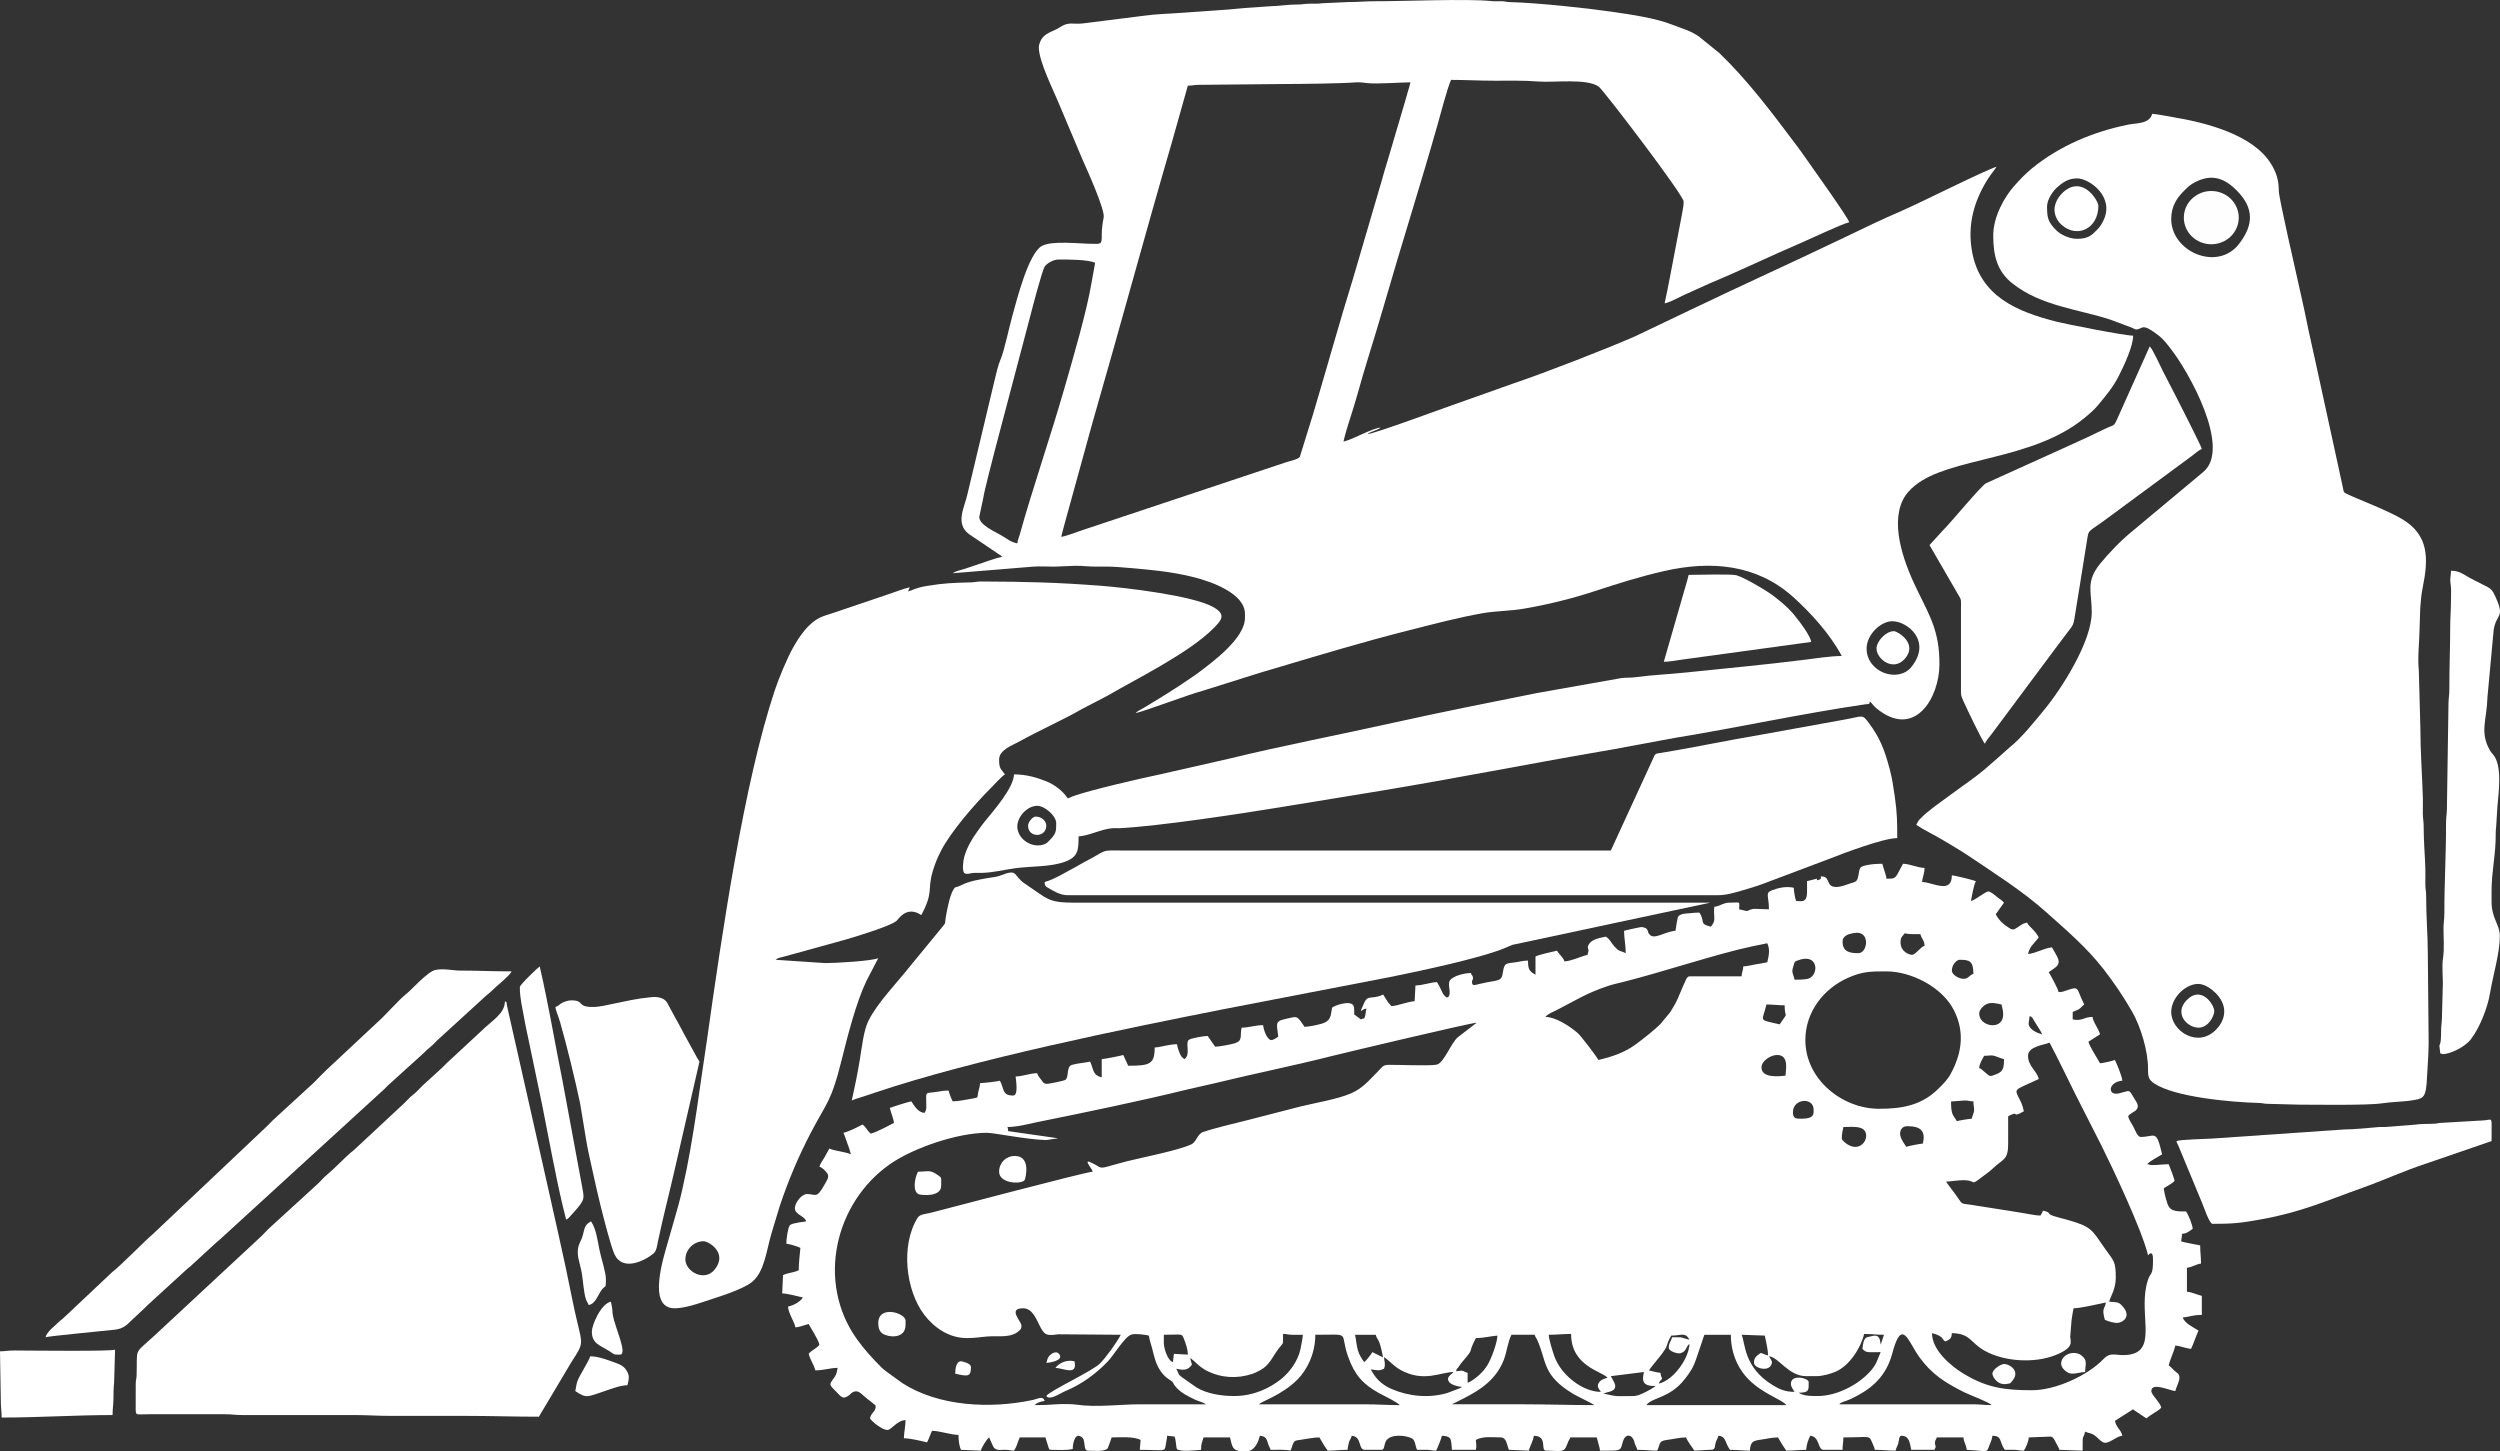 <?xml version="1.0" encoding="UTF-8"?>
<!DOCTYPE svg PUBLIC "-//W3C//DTD SVG 1.1//EN" "http://www.w3.org/Graphics/SVG/1.1/DTD/svg11.dtd">
<!-- Creator: CorelDRAW 2021 (64-Bit) -->
<svg xmlns="http://www.w3.org/2000/svg" xml:space="preserve" width="255.709mm" height="148.463mm" version="1.1" style="shape-rendering:geometricPrecision; text-rendering:geometricPrecision; image-rendering:optimizeQuality; fill-rule:evenodd; clip-rule:evenodd"
viewBox="0 0 25645.26 14889.41"
 xmlns:xlink="http://www.w3.org/1999/xlink"
 xmlns:xodm="http://www.corel.com/coreldraw/odm/2003">
 <rect x="0" y="0" width="25645.26" height="14889.41" fill="#333333" stroke="none"/>
 <defs>
  <style type="text/css">
   <![CDATA[
    .fil1 {fill:#FEFEFE}
    .fil0 {fill:white}
   ]]>
  </style>
 </defs>
 <g id="Слой_x0020_1">
  <path class="fil0" d="M16889.13 14413.89c54.06,-80.73 237.66,-66.84 394.3,-268.01 55.79,-71.64 86.5,-116.33 118.41,-212.75l81.67 -241 271.73 0c0,178.91 66.95,342.95 184.67,460.66 150.62,150.61 346.97,205.43 384.24,261.09l-1435.02 0zm1978.46 -8.48c18.37,-25.07 60.58,-27.86 116.1,-53.74 196.49,-91.59 343.89,-210.68 414.92,-425.71 15.39,-46.6 23.53,-86.91 39.02,-130.8 85.5,-242.12 148.61,-16.1 248.68,122.68 131.82,182.8 268.81,266.34 466.27,365.88 38.65,19.49 256.44,101.58 277.39,130.18 -75.89,0 -118.04,-8.68 -195.29,-8.49l-1367.1 0.01zm-3917.31 -28.31c21.59,-9.83 35.23,-17.6 56.61,-28.3 183.98,-92.03 344.61,-202.08 420.65,-403 31.14,-82.3 39.04,-180.96 77.5,-253.66l237.76 0c6.75,25.3 16.96,32.04 28.03,56.87 97.07,217.48 47.69,356.87 367.33,549.72 46.42,28 192.75,94.95 216.01,115.15 -251.8,0 -476.76,-8.48 -730.26,-8.48 -243.42,0 -486.83,0 -730.25,0l56.6 -28.31zm-2035.07 28.31c21.87,-29.87 228.87,-89.64 392.77,-252.57 98.97,-98.39 184.64,-265.96 184.64,-460.7 382.9,0 242.33,-36.66 338.56,230.35 65.93,182.93 151.24,277.1 312.55,366.76 46.53,25.87 193.03,94.65 215,124.64 -129.71,0 -233.34,-8.49 -356.63,-8.48l-1086.88 0zm3948.44 -331.16c-22.99,98.65 -9.33,144.35 118.87,144.35 -9.73,8.45 2.13,-0.71 -14.66,10.81l-10.28 6.7c-9.87,6.38 -16.08,10.27 -26.34,16.13 -40.87,23.35 -123.94,68.26 -169.49,68.26 -182.57,0 -153.32,12 -314.18,-25.47l38.82 -12.13c133.49,-27.64 75.02,-95.47 37.6,-166.19l339.65 -42.45zm-2666.27 -33.97c4.44,-19.05 8.49,-19.53 8.49,-42.45 0,-42.68 -7.63,-38.02 -8.49,-76.42 61.14,40.94 97.84,91.86 167.02,130.18 241.11,133.56 413.73,22.67 546.24,22.67 -18.78,25.64 -83.76,50.76 -44.49,103.12 20.78,27.71 85.5,46.06 129.4,49.72 -11.77,10.23 -0.47,3.1 -20.6,13.36l-129.09 49.23c-190.33,55.99 -400.01,33.59 -574.68,-42.99 -98.11,-43.01 -163.25,-109.12 -209.46,-199.48 71.76,8.51 82.11,18.76 135.64,-6.93zm-2258.68 -348.14c190.28,0 183.2,-16.79 205.58,40.67 18.66,47.94 40.68,107.32 40.68,163.12l-142.79 -8.27 -10.05 84.7c-55.57,-14.84 -93.41,-143.78 -93.41,-195.31l0 -84.91zm3201.21 33.96c76.9,0 150.25,-19.6 220.78,-25.47 -1.72,77.25 -67.2,246.36 -100.13,298.97 -28.96,46.28 -49.6,70.26 -88.69,106.61 -23.96,22.27 -85.53,70.06 -116.87,78.43l0 -101.9c-27.04,-6.3 -34.4,-17.45 -54.17,-21.36 -21.62,-4.26 -29.64,4.38 -64.72,4.38 7.46,-27.95 9.39,-20.38 25.22,-42.71 9.52,-13.43 16.77,-26.42 28.14,-39.78 153.44,-180.29 53.97,-74.87 150.43,-257.17zm976.5 -42.45c0,335.85 325.38,384.2 373.61,450.03 -39.61,9.24 -71.02,21.42 -91.01,54.27 -21.99,36.12 5.85,64.34 23.09,90.09 -186.81,0 -407.25,-171.07 -476.7,-363.93 -15,-41.67 -57.14,-172.03 -58.25,-221.96 85.13,0 140.69,-8.49 229.26,-8.49zm1027.45 16.98c105.06,0 143.52,-39.35 186.8,42.46 -106.15,-24.73 -37.11,-25.47 -178.32,-25.47 -9.95,42.7 -33.96,55.79 -33.96,110.38 0,30.23 87.26,62.91 120.29,53.19 65.32,-19.22 52.17,-66.47 91.99,-95.65 -3.21,144.31 -161.14,371.93 -314.17,407.58 8.56,-32.08 16.39,-24.69 33.96,-50.95 -8.94,-18.61 -14.81,-33.41 -16.98,-59.44 -38.71,-3.22 -83.43,-17.21 -118.87,-25.47 22.96,-34.28 41.26,-53.74 66.82,-86.01 33.67,-42.5 103.05,-120.58 118.22,-170.48 17.95,-59.07 20.09,-54.55 44.22,-100.14zm-3982.41 -16.98c42.49,0 52.44,8.72 101.6,8.79 34.02,0.04 68.14,-0.29 102.19,-0.29 -3.26,39.16 -16.78,107.4 -24.47,145.35 -23.58,116.3 -106.62,234.62 -194.96,306.03 -114.59,92.63 -281.23,176.97 -485.34,176.97 -134.43,0 -279.95,-23.35 -387.25,-88.26l-149.66 -105.07c-38.95,-27.92 -28.99,-33.06 -57.48,-86.88 72.35,16.86 120.42,18.65 161.34,-42.45 -6.4,-27.47 -14.43,-37.26 -16.98,-67.94 33.31,22.31 90.77,91.78 166.79,130.4 149.63,76.02 312.12,85.36 471.27,32.16 26.62,-8.91 52.65,-23.16 75.45,-34.94 74.43,-38.43 110.84,-98.91 150.93,-163.24 15.26,-24.48 28.41,-42.94 45.27,-65.12 11.78,-15.49 41.31,-44.45 41.31,-60.59l0 -84.92zm832.14 288.71c-25.44,-38.01 -49.56,-69.8 -64.64,-122.16 -15.66,-54.4 -16.51,-105.44 -28.76,-158.05l212.29 0c18.64,69.83 34.08,14.61 74.98,232.19l-108.95 -53.88c-18.04,26.95 -59.82,85.09 -84.92,101.9zm4636.23 144.35c67.57,0 144.26,-23.05 194.34,-43.42 148.29,-60.29 265.69,-250.31 298.15,-389.64 75.15,0 123.31,8.49 203.79,8.49l-33.97 101.9c-9.6,-115.38 -56.97,-96.23 -116.15,-82.19 -29.04,6.9 -60.5,2.52 -70.66,124.64 20.77,21.88 31.19,33.68 75.77,34.62 36.01,0.76 74.64,-0.65 111.04,-0.65 -31.25,65.14 -35.36,112.78 -95.78,184.42 -120.13,142.46 -347.34,265.61 -549.55,265.61 -62.6,0 -142.89,2.46 -195.31,-33.97 111.8,0 101.9,-31.24 101.9,-110.38 0,-39.41 -188.33,-86.08 -181.85,24.06 1.56,26.65 26.11,60.83 37.5,77.84 -100.43,0 -159.63,-30.19 -221.37,-67.35 -304.16,-183.02 -284.11,-439.44 -322.07,-518.55l237.76 8.48c10.76,46.19 33.97,154.26 33.97,203.79 -32.72,-7.62 -47.62,-18.75 -76.42,-25.47 -57.02,38.18 -67.94,57.51 -67.94,101.9 0,53.43 158.3,101.61 182.83,4.27 6.42,-25.49 -17.56,-48.71 -29.99,-72.2 101.75,8.46 198.32,203.79 382.11,203.79l101.9 0zm263.23 -2436.99c0,-43.79 8.68,-83.25 16.98,-118.88 94.66,0 197.45,-15.1 226.85,53.98 33.06,77.69 -58.01,208.47 -189.89,121.36 -14.62,-9.66 -53.94,-40.89 -53.94,-56.45zm662.32 84.91c-20.53,-30.65 -52.79,-73.3 -61.96,-116.72 -9.3,-44.03 12.29,-95.56 70.44,-95.56 146.98,0 189.98,55.39 161.34,178.32 -30.38,2.53 -149.82,24.37 -169.82,33.96zm-1163.3 -356.63c0,-139.01 212.28,-156.65 212.28,-25.47 0,40.88 12.43,93.41 -127.37,93.41 -54.33,0 -84.91,-0.52 -84.91,-67.94zm1851.09 -110.38c0,42.29 10.89,70.32 6.84,99.69 -2.81,20.33 -17.81,52.81 -23.83,78.63 -22.87,0.51 -139,18.83 -152.84,25.47 -34.61,-65.42 -59.43,-53.63 -59.28,-202.04l135.7 -10.25c34.93,-3.09 48.95,8.49 93.41,8.49zm-2173.77 -348.15c0,-65.56 92.63,-127.37 161.34,-127.37 128.55,0 84.92,168.62 84.92,212.29 -47.5,3.95 -246.25,33.24 -246.25,-84.92zm2284.15 -118.87c49.87,0 72.52,-9.77 108.42,1.28 30.09,9.27 58.38,24.06 95.37,32.68 0,118.35 -20.72,132.83 -101,163.05 -53.63,20.19 -45.53,10.22 -116.81,-47.14 -22.1,-17.79 -7.11,-14.55 -36.93,-22.52 0.99,-44.33 33.68,-94.72 50.95,-127.37zm577.41 1638.82c-42.93,0 -101.74,-13.28 -149.26,-20.57 -50.36,-7.73 -89.5,-15 -138.19,-23.14l-432.89 -68.1c-81.33,-11.09 -84,-5.5 -112.12,-49.2 -41.78,-64.92 -92.25,-122.5 -135.53,-187.14 25.64,-0.57 66.78,-6.32 100.45,-9.93 240.29,-25.75 128.02,68.55 253.77,-26.45 14.62,-11.05 24.14,-18.13 38.8,-29.13 30.94,-23.23 52.7,-37.59 80.36,-63.99 113.4,-108.16 164.24,-88.34 163.48,-261.08 -0.4,-93.38 -0.02,-186.84 -0.02,-280.23 111.63,-59.07 43.9,4.92 116.19,-27.44 14.51,-6.5 32.24,-16.69 45.14,-23.51 -9.92,-42.61 -16.42,-67.17 -33.75,-102.11 -71.46,-144.06 -76.55,-102.8 186.59,-229.05 -19.51,-83.74 -110.38,-131.68 -110.38,-237.76 0,-98.53 167.94,-110.51 220.77,-135.86 92,173.86 176.62,353.23 266.06,532.12l268.89 529.29c106.11,212.21 416.23,866.37 475.51,1120.85 0.12,-0.08 50.95,-67.84 50.95,42.45 0,174.34 -22.01,120.57 -52.16,211.06 -105.51,316.6 95.67,696.95 -165.23,760.32 -145.33,35.31 -204.78,-39.74 -290.05,49.59 -163.55,171.34 -493.8,320.64 -732.28,320.64 -286.27,0 -468.43,-25.54 -709.69,-173.4 -118.69,-72.73 -317.76,-233.63 -317.76,-412.5 28.4,6.62 55.17,16.39 79.63,30.77 40.21,23.64 20.73,30.37 56.23,54.15 18.65,-4.97 41.93,-17.98 53.12,-32.39 12.28,-15.82 11.5,-25.53 13.76,-43.84 0.09,-0.76 0.46,-2.44 0.52,-4.46 0.06,-1.92 -0.08,-2.94 0.52,-4.22 193.46,4.31 186.55,97.32 336.87,181.11 197.14,109.9 506.68,132.58 728.29,43.41 196.97,-79.27 149.1,-136.44 149.1,-190.55l13.26 -165.06c6.99,-43.35 11.91,-85.91 20.7,-123.65 48.75,0 122.08,-17.52 169.88,-25.41l161.28 -34.02c-3.43,41.23 -25.47,52.8 -25.47,93.4 0,23.69 9.53,69.38 16.99,84.92 27.04,12.97 102.68,38.23 139.29,29.52 80.9,-19.25 124.64,-94.6 20.64,-189.46 -25.63,-23.37 -50.34,-21.28 -117.48,-26.87 11.85,-50.87 67.93,-125.06 67.93,-246.24 0,-172.59 -20.36,-169.15 -110.33,-297.25 -136.16,-193.88 -131.62,-225.52 -390.62,-297.17 -43.19,-11.94 -87.89,-22.34 -133.07,-36.77 -87.19,-27.82 -12.8,-33.22 -113.21,-56.6 -5.88,21.99 -14.79,30.76 -25.47,50.95zm-2411.52 -1800.16c0,-294.68 193.69,-529.36 433.15,-636.75 152.25,-68.28 237.55,-68.03 399,-68.03 249.06,0 571.82,157.51 693.66,401.71 111.44,223.38 79.16,438.4 -34.22,648.33 -33.27,61.61 -75.13,101.85 -122.36,149.36 -173.81,174.83 -373.65,210.15 -613.5,210.15 -378.52,0 -755.72,-302.4 -755.72,-704.78zm2301.13 -246.24c26.7,7.13 30.55,22.18 42.22,42.68 19.85,34.82 78.34,118.62 85.15,144.13 -56.57,-13.18 -146.35,-56.79 -137.31,-119.13l9.94 -67.69zm-10486.72 1137.83c105.45,0 219.96,-32.69 320.58,-53.03 480.63,-97.18 1034.5,-211.65 1513.63,-328.97 98,-24 198.49,-43.77 297.2,-67.94 394.64,-96.63 795.87,-176.32 1192.06,-276.92 108.22,-27.48 1428.34,-341.63 1491.08,-343.03l-191.93 147.73c-69.68,54.71 -143.83,266.14 -218.51,282.47 -69.28,15.14 -408.57,0.36 -498.84,2.16 -56.68,1.12 -67.86,31.05 -103.31,66.51 -86.9,86.94 -156.92,174.26 -275.6,225.38 -145.45,62.66 -365.63,96.97 -525.6,136.73l-533.21 137.6c-110.62,27.65 -360.3,86.91 -462.2,123.7 -56.91,20.54 -65.69,101.4 -119.87,126.38 -136.14,62.73 -498.67,132.58 -659.26,172.89 -50.63,12.71 -85.26,21.9 -133.81,36.01 -172.79,50.25 -110.17,31.92 -240.72,-26.34 -17.78,-7.93 -33.23,-12.81 -27.46,6.59 0.28,0.92 1.12,3.39 1.52,4.41l18.28 31.51c13.77,21.47 23.91,29.84 30.55,54.7 -69.91,1.56 -1539.99,391.38 -1666,422.86 -42.43,10.6 -105.49,11.53 -129.04,49.27 -176.76,283.21 -121.92,745.42 66.25,993.44 101.99,134.41 254.87,241.18 438.12,241.18 92.85,0 135.88,-10.7 212.67,-16.59 111.81,-8.57 237.54,19.48 323.98,-58.13 15.67,-14.06 23.78,-25.01 23.78,-52.65 0,-44.75 -145.62,-178.32 16.98,-178.32 90.98,0 131.56,101.26 164.15,167.01 53.33,107.61 70.08,118.03 196.02,99.75l641.81 4.96c-43.99,83.12 -145.44,223.34 -209.85,291.14 -77.29,81.37 -527.87,287.12 -554.37,337.21 36.09,49.26 141.57,-28.15 195.4,-50.6 167.47,-69.83 311.08,-174.75 435.25,-303.74 63.99,-66.47 171.91,-253.29 242.18,-275.83 40.29,-12.93 137.3,0.33 180.08,10.3 3.35,40.23 23.23,92.24 32.28,129.06 10.73,43.67 21.85,89.05 34.48,126.85 25.56,76.59 70.57,147.9 133.43,189.24 73.22,48.18 28.67,26.93 77.74,83.6 51.74,59.8 123.61,93.81 194.64,128.02 35.08,16.9 82.22,26.39 113.33,48.01l-670.81 -0.01c-207,-0.25 -456.88,33.94 -657.41,3.59 -52.29,-7.91 -161.48,-7.71 -216.75,-3.14 -67.43,5.59 -133.09,8.04 -212.73,8.04 17.5,-23.88 66.58,-39.51 101.9,-42.45 -15.38,-57.64 -69.32,-21.51 -120.93,-10.54 -440.56,93.61 -969.21,66.18 -1341.23,-174.61l-162.3 -117.91c-20.24,-17.02 -26.63,-19.03 -46.36,-38.55 -92.53,-91.55 -181.07,-189.12 -256.66,-295.27 -414.93,-582.63 -226.44,-1398.95 344.64,-1795.1 237.92,-165.04 691.13,-319.19 988.46,-319.19 80.46,0 404.25,69.47 611.37,74.46l120.95 -18.36 -511.55 -73.07c-0.6,-1.27 -0.5,-3.52 -0.59,-4.17l-2.09 -14.32c-3.97,-21.64 4.58,-2.29 -5.82,-23.97zm9968.75 -1163.3c0,-41.6 47.54,-85.07 79.35,-99.08 43.53,-19.17 105.12,-4.76 149.91,5.68 7.37,31.61 16.99,63.39 16.99,101.9 0,170.17 -246.25,126.79 -246.25,-8.49zm-2046.39 110.39c-229.08,-53.37 -178.33,-21.52 -135.86,-203.79 75.06,0 117.73,8.48 186.81,8.48 0,150.33 46.05,50.46 -50.95,195.31zm1766.18 -551.94c0,-68.01 56.45,-110.38 76.42,-110.38 101.15,0 144.36,7.96 144.36,144.35 -41.07,10.97 -48.72,50.95 -101.9,50.95 -42.21,0 -118.88,-38.5 -118.88,-84.92zm-1613.34 93.41c-17.36,-74.5 -35.93,-68.69 -10.18,-145.92 13,-38.99 3.89,-36.69 42.23,-51.29 212.32,-80.84 219.25,141.73 116.35,184.27 -32.8,13.56 -103.38,12.94 -148.4,12.94zm-2555.88 382.11c22.66,-30.92 82.11,-53.3 121.83,-73.46 188.62,-95.73 293.64,-168.42 520.21,-244.02 49.8,-16.62 97.91,-26.72 147.65,-39.15 414.88,-103.75 964.17,-289.26 1331.01,-367.25 44.73,-9.51 106.21,-20.48 154.97,-31.84 31.38,65.41 14.69,132.24 0,195.31 -38.53,8.98 -78.4,14.52 -122.52,21.83 -41.92,6.95 -86.73,19.8 -123.73,20.62 -0.95,42.42 -16.05,59.47 -16.99,101.9l-534.95 0c-26.74,0 -40.41,45.81 -51.08,67.8 -11.51,23.7 -23.05,52.72 -33.6,76.79 -22.65,51.65 -40.94,103.93 -69.7,151.07 -15.85,25.98 -27.25,47.97 -44.66,74.23l-100.19 120.58c-66.15,66 -172.23,147.36 -246.58,203.45 -112.66,85 -241.75,129.59 -388.23,163.7 -19.4,-36.65 -177.82,-246.72 -214.62,-277.88 -84.03,-71.12 -220.89,-161.26 -328.82,-163.66zm3642.76 -764.21c0,-60.23 19.87,-59.67 42.45,-93.41 50.63,11.79 99.41,8.49 161.34,8.49 11.44,49.09 41.21,62.89 42.45,118.87 -37.69,10.07 -94.63,93.41 -127.37,93.41 -28.54,0 -118.87,-30.43 -118.87,-127.37zm-594.39 -8.49c0,-67.36 75.13,-79.97 116.76,-87.76 171.32,-32.07 143.86,206.64 44.58,206.64 -96.56,0 -161.34,-17.56 -161.34,-118.87zm-67.93 -560.42c-100.65,0 -59.82,-94.78 -131.17,-106.37 -43.83,-7.12 -21.05,9.03 -21.14,9.22 -7.02,14.31 4.35,18.19 -42.98,29.22l0 -16.99c-32.2,7.51 -66.94,17.33 -101.9,25.47 0,38.51 1.76,81.09 0.18,119.07 -2.68,64.72 -19.39,91.21 -76.87,86.26 -41.44,-3.57 -31.72,7.05 -42.62,-26.57 -5.22,-16.07 -16.55,-88.63 -16.55,-110.82 -74.72,-17.41 -154.62,-0.67 -221.33,24.91 -76.39,29.31 -33.41,55.43 -33.41,195.86l-157.56 -4.79c-98.05,20.89 -18.01,35.11 -148.13,4.79 0,-88.28 25.16,-67.93 -101.9,-67.93 -59.15,0 -102.76,38.29 -152.84,42.45 -5.75,69.15 0,57.81 0,127.37 0,32.1 -20.72,56.64 -33.96,76.42 -128,-29.82 -54.82,-48.68 -118.88,-144.35 -55.83,0 -76.28,5.62 -127.3,8.56 -30.29,1.75 -92.23,9.03 -95.88,48.46l-11 56.93c-4.42,32.24 -6.13,47.37 -12.06,72.84 -115.94,9.65 -217.28,96.32 -265.73,36.47 -23.38,-28.87 -5.6,-10.45 -16.61,-34.34 -8.16,-17.7 -5.41,-18.9 -27.59,-32.53l-34.88 -8.91c-18.74,1.2 -172.08,34.73 -181.65,39.31 0,76.59 16.98,141.43 16.98,229.26 -68.29,-32.76 -60.67,-9.08 -116.92,-69.88 -36.17,-39.1 -39.35,-68.12 -86.87,-99.94 -59.21,13.8 -143.73,24.05 -174.92,80.43 -20.91,37.81 -3.4,35.41 -3.4,63.92 0,22 -5.69,8.73 -8.49,42.46 -76.26,17.76 -156.52,61.17 -237.75,67.93 -11.4,-42.68 -55.98,-71.75 -76.42,-110.39 -54.98,12.82 -177.86,38.85 -220.78,59.44l0 186.81c-67.18,-35.55 -76.42,-60.02 -76.42,-144.36 -40.18,0 -67.88,6.27 -105.48,13.41 -104.37,19.82 -137.91,-5.32 -151.7,103.04 -13.86,108.91 -48.54,75.22 -249.24,124.94 -41.17,10.2 -72.21,21.34 -67.89,-27.25 2.07,-23.15 12.51,-17.08 9.12,-41.46 -4.08,-29.31 -11.25,-9.91 -20.71,-45.31 -61.04,0 -178.63,26.24 -214.8,74.49 -30.27,40.39 19.58,134.75 -16.85,169.7 -16.07,15.41 -26.72,0.26 -44.98,-17.95 -16.41,-16.36 -37.49,-82.03 -71.51,-132.82 -67.85,1.51 -146.86,33.96 -220.77,33.96l-8.49 161.34c-81.05,6.75 -157.48,44.27 -237.76,50.95 -38.45,-36.48 -55.58,-75.08 -84.91,-118.87 -125.57,60.24 -157.39,-11.85 -202.56,103.13 -10.73,27.31 -20.36,39.42 -26.71,66.69 25.28,-13.38 28.38,-22.89 59.43,-25.47 -9.58,19.98 -9.03,51.82 -14.24,70.67 -12.71,45.95 -7.6,21.67 -45.19,39.72l-67.94 -50.95c0,-31.01 1.55,-68.64 -6.25,-87.15 -29.19,-69.29 -223.02,4.84 -222.36,22.04 0.04,1.29 0.62,2.65 0.68,3.04l-13.45 75.35c-12.3,35.7 -26.64,53.47 -58.21,69.23 -38.25,19.09 -156.55,43.67 -209.89,44.86 -84.53,-126.25 -71.6,-106.38 -198.98,-80.1 -113.72,23.46 -81.56,59.28 -71.04,181.83 -15.33,9.3 -49.46,34.13 -69.63,34.13 -45.1,0 -81.12,-107.17 -84.92,-152.84 -85.87,0 -144.87,25.47 -220.77,25.47 -19.5,83.67 16.14,132.94 -69.27,160 -35.86,11.36 -161.04,35.3 -202.45,35.3 -25.39,-37.92 -51.34,-72.92 -76.42,-110.39 -32.59,0 -177.51,22.91 -195.88,41.89 -35.07,36.27 23.8,147.75 -41.88,195.87 -26.79,-14.18 -37.77,-33.67 -49.55,-60.84 -9.61,-22.19 -24.71,-66.12 -26.87,-92.01 -78.9,0 -155.71,27.84 -229.26,33.96 0,171.86 -51.57,186.81 -271.72,186.81l-50.83 -110.45c-14.45,6.94 -196.21,41.97 -220.9,42.52l0 186.8c-96.94,-22.58 -82.92,-86.4 -118.87,-161.33 -56.05,13.06 -129.75,16.19 -186.92,33.85 -61.03,18.85 -26.6,124.2 -67.26,153.5 -12.98,9.36 -157.04,38.5 -181.64,40.44 -39.8,3.13 -47.54,-16.54 -65.41,-40.74 -15.92,-21.55 -34.26,-38.42 -42.21,-68.18 -70.35,0 -149.48,32.37 -220.77,33.97 0,23.51 33.52,195.3 -25.47,195.3 -113.77,0 -89.74,-65.68 -135.86,-152.84 -17.04,8.17 -173.94,25.47 -203.79,25.47 -0.81,36.82 -11.31,57.85 -18.55,91.84 -12.13,56.9 7.75,55.13 -53.61,65.27 -63.87,10.54 -146.26,29.71 -208.05,29.71 -14.78,-27.94 -34.49,-76.21 -42.45,-110.39 -49.24,0 -64.71,3.54 -107.98,10.89 -134.51,22.85 -123.01,-12.79 -121.19,116.57 0.84,59.97 4.17,61.67 -17.07,101.81 -68.25,-5.68 -103.02,-69.82 -135.86,-118.87 -20.45,1.69 -202.51,59.16 -220.77,67.93 10.89,46.75 39.07,112.21 42.45,152.84 -53.75,28.44 -180.03,96.94 -237.76,110.39 -31.52,-23.1 -50.24,-70.19 -84.91,-93.41 -53.46,28.29 -136.58,71.24 -195.31,84.92 13.79,28.73 25.55,71.09 38.87,105.48 14.05,36.28 29.2,79.45 37.55,115.29 -54.15,-25.99 -166.61,-33.45 -220.77,-59.43 -17.11,32.33 -33.1,61.04 -51.37,92.98 -15.19,26.55 -43.11,62.03 -50.53,93.82 29.11,7.78 65.99,44.9 82.44,71.34 21.25,34.15 -10.01,76.09 -28.7,109.77 -84.57,152.36 -90.36,99.11 -181.1,99.11 -54.41,0 -118.98,83.21 -124.45,139.1 -7.03,71.86 100.43,82.96 115.96,141.11 -28.3,6.6 -57.77,6.73 -88.02,13.88 -29.29,6.92 -64.31,8.69 -81.27,29.11 -19,22.89 -34.51,142.2 -34.51,186.27 36.42,3.04 116.85,29.26 144.36,42.46 -6.15,73.83 -16.99,146.29 -16.99,229.26 -49.08,25.98 -114.14,25.98 -161.33,50.95l-8.49 186.8c52.57,1.17 160.63,30.43 212.29,42.46 -32.27,48.2 -95.56,80.05 -152.84,93.4 6.1,73.35 60.2,142.69 76.42,212.29 40.32,-0.9 94.41,-24.31 135.85,-33.97 28.09,53.07 97.43,156.65 110.39,212.29 -24.48,36.56 -85.54,59.49 -110.39,93.4 13.97,59.94 54.25,111.09 67.94,169.82 87.08,0 153.18,-25.47 229.26,-25.47 -8.73,37.43 -8.16,59.26 -28.9,89.98 -57.9,85.71 -66.47,73.82 9.8,149.9 56.79,56.66 70.75,92.77 142.36,36.21 27.12,-21.41 -2.28,-5.94 27.34,-23.6 61.36,-36.6 93.32,18.38 142.88,56.89 14.83,11.52 97.11,72.33 97.11,81.21 0,62.45 -44.32,62.48 -59.43,127.37 28.22,42.14 129.97,118.87 178.32,118.87 44.56,0 91.31,-93.94 186.8,-101.9 0,57.16 -15.78,132.84 -16.98,186.81 73.37,1.63 164.58,25.41 237.76,42.45 19.28,-36.44 32.88,-81.21 50.95,-118.87 83.3,1.86 188.41,40.6 271.72,42.45 0,51.26 5.86,111.96 25.47,152.84l203.79 8.49c7.88,-33.85 58.47,-116.49 84.92,-135.86l41.8 94.06c26.83,44.38 64.66,33.32 119.79,33.06 46.88,-0.22 56.08,7.92 93.15,8.75 36.07,-53.87 33.31,-81.42 59.43,-135.86l263.23 0 32.07 103.79c9.62,17.63 1.59,23.58 27.37,23.58 71.52,0 152.11,7.51 220.77,-8.48 0,-57.09 23.45,-183.99 98.98,-115.96 32.66,29.43 9.68,132.94 53.87,132.94 51.1,0 174.47,14.48 205.61,-23.66 3.02,-3.71 38.56,-103.26 40.64,-112.21 92.57,0 219.42,-11.84 297.2,25.47l-8.49 101.9c266.83,0 254.99,28.37 268.3,-62.86 4.72,-32.4 11.26,-52.48 11.91,-81.49l76.42 8.49c14.65,30.54 16.34,119.89 24.68,128.16 30.83,30.6 193.96,12.12 247.04,7.69 0,-69.05 11.61,-75.46 25.47,-127.37l271.73 0c24.74,106.24 24.73,144.36 161.33,144.36 87.06,0 127.68,-89.77 144.35,-161.34 72.3,6.02 70.08,42.41 90.11,96.7 11.99,32.51 12.78,19.56 20.28,47.65 69.86,0 147,-4.73 203.79,8.49 15.17,-28.67 15.08,-43.71 28.21,-73.69 15.23,-34.82 34.37,-30.91 73.42,-36.95 55.77,-8.64 136.77,-25.22 195.56,-25.22l40.66 69.73c13.8,23.2 30,44.83 44.26,66.13 77.58,0 123.51,-8.49 203.79,-8.49 1.29,-15.47 9.45,-64.47 14.45,-78.95 9.74,-28.19 20.47,-33.04 28,-65.4 109.3,9.1 61.45,144.35 135.86,144.35l169.82 0c36.76,0 21.47,-61.13 52.82,-100.02 50.83,-63.07 194.68,-50.72 259.51,-17.01 36.17,18.82 32.66,78.98 52.79,117.03 33.41,0 69.1,-1.26 102.18,-0.27 43.32,1.29 46.63,8.77 93.12,8.77 15.49,-29.27 51.49,-118.71 59.44,-152.84 34.33,0.76 73.85,8.16 86.73,32.14 9.4,17.49 15.16,85.41 15.16,112.21l246.24 0c8.33,-35.76 2.99,-65.99 0,-101.9 76.88,-40.68 168.42,-25.47 254.74,-25.47 64.55,0 63.76,87.39 84.92,127.37l203.79 8.49c11.21,-48.14 46.78,-102.69 50.95,-152.84 149.33,3.33 61.75,152.84 127.37,152.84 141.66,0 181.07,25.22 210.09,-53.13 5.36,-14.47 10.75,-29.23 17.01,-42.43 12.77,-26.94 11.57,-11.94 19.15,-40.3l271.73 0c8.83,37.88 31.08,101.21 33.96,135.86 213.17,0 208.6,7.92 231.49,-82.68 26.19,-103.65 96.75,-80.16 116.96,-19.52 5.72,17.16 6.31,26.45 14.18,45.25 9.79,23.39 13.43,22.47 19.48,48.45 78.8,0 135.15,8.49 203.79,8.49 35.9,-67.85 8.75,-98.89 102.12,-110.17 63.08,-7.61 129.5,-25.69 195.09,-25.69 8.32,31.2 65.73,107.23 84.91,135.86 6.87,0 184.21,-9.92 185.1,-10.2 30.52,-9.77 22.94,-33.45 32.58,-69.32 9.48,-35.24 20.81,-40.01 28.57,-73.32 41.58,3.46 58.39,20.33 73.12,54.24 18.81,43.3 22.17,54.9 45.75,90.11 78.8,0 135.14,8.49 203.79,8.49 6.62,-79.51 23.14,-101.32 101.31,-110.97 58.72,-7.24 123.77,-24.89 187.39,-24.89 16.17,24.15 24.73,44.05 40.7,69.68 14.84,23.84 29.5,44.22 44.21,66.18 72.12,0 123.84,-8.49 203.79,-8.49 4.66,-56.03 21.32,-104.41 42.46,-144.35 98.96,8.23 74.56,144.35 135.85,144.35l195.3 0c0,-56.47 8.49,-73.5 8.49,-127.37 274.54,0 262.49,-26.39 294.99,53.14 12.38,30.27 19.64,39.74 27.67,74.23 82.32,0 138.55,8.49 212.29,8.49 6.45,-27.66 19.65,-46.42 27.91,-73.98 7.27,-24.27 6.88,-78.86 31.53,-78.86 85.28,0 86.77,79.43 101.9,144.35l237.75 0c22.96,-47.83 9.62,-26.56 5.22,-62.28 -3.02,-24.49 8.94,-43.68 20.26,-65.09l271.73 0c4.06,48.87 29.9,78.51 33.96,127.37 231.76,11.79 198.77,40.49 237.8,-59.4 10.12,-25.91 22.69,-51.95 25.43,-84.95 51.99,1.16 70.08,13.52 84.13,51.73 17.62,47.9 16.94,53.34 43.24,92.62 32.5,0 70.06,-1.76 101.94,-0.04 38.82,2.1 46.06,8.53 93.36,8.53 21.02,-31.38 47.27,-91.6 50.95,-135.86l220.78 -8.48c27.92,0 42.99,33.91 53.98,56.4 12.54,25.65 33.52,57.33 39.42,79.45l237.76 8.49c0,-202.38 2.13,-95.12 25.47,-195.3 42.24,20.27 58.53,10.39 102.21,42.14 28.7,20.87 45.09,47.23 79.43,65.82 56.53,30.62 130.11,-59.65 200.47,-65.51 -15.79,-67.77 -58.08,-74.08 -76.42,-152.84l186.8 -118.87c9.52,8.26 -3.41,-1.61 13.92,11.55l121.94 81.85 33.84 -25.6c13.82,-9.33 25.48,-16.78 40.89,-27.04 24.31,-16.19 63.13,-37.3 78.12,-57.75 -13.31,-57.14 -101.9,-130.34 -101.9,-169.82 0,-95.24 186.71,-4.95 246.24,0 14.93,-64.11 71.86,-140.06 22.33,-183.66 -11.33,-9.98 -18.79,-12.67 -33.11,-26.34 -21.72,-20.76 -33.28,-37.24 -57.16,-53.23 16.2,-69.53 51.22,-132.05 67.93,-203.79 52.25,4.35 104.69,29.25 161.34,33.97 28.29,-58.97 48.41,-128.43 76.42,-186.81 -49.05,-32.85 -145.16,-75.3 -161.34,-135.85 32.37,-0.72 65.74,-10.9 94.49,-15.91 36.95,-6.42 57.12,-9.57 100.81,-9.57l0 -195.31c-50.2,-11.69 -98.06,-37.89 -152.84,-42.45l0 -246.24c54.08,-4.5 98.05,-38.6 144.35,-42.46 0,-74.95 -8.49,-114.88 -8.49,-186.8 -42.02,-9.79 -166.51,-28.65 -195.3,-42.46 2.73,-32.74 8.49,-33.44 8.49,-76.42 50.01,-1.11 78.39,-29.53 110.38,-50.95 -3.81,-45.81 -43.05,-141.17 -67.93,-178.32 -82.69,0 -146.85,1.6 -178.49,-50.77 -18.48,-30.59 -46.88,-140.16 -50.78,-186.98 15.28,-8.09 110.39,-65.02 110.39,-76.42 0,-16.68 -50.8,-151.81 -59.44,-169.83 -69.68,0 -103.6,8.49 -169.82,8.49 -31.98,0 -16.06,-5.59 -50.95,-8.49 20.36,-30.41 116.16,-77.32 152.84,-101.9 -61.77,-265.13 -70.51,-178.32 -220.78,-178.32 -30.79,0 -57.24,-72.34 -70.79,-99.04 -19.66,-38.77 -46.98,-72.02 -56.58,-113.24 21.29,-31.79 56.44,-38.68 81.15,-63.2 40.16,-39.87 3.93,-81.75 -18.11,-118.7 -60.85,-102.02 -37.7,-80.93 -154.83,-53.31 -125.79,29.67 -114.5,-117.68 32.36,-129.91 -3.86,-46.34 -55.64,-168.97 -76.42,-212.29 -17.97,8.62 -125.85,33.37 -152.84,33.97 -27.47,-51.91 -107.41,-171.55 -118.88,-220.77 38.95,-26.09 79.84,-50.29 118.88,-76.42 -13.36,-57.33 -71.86,-123.39 -76.42,-178.32 -89.1,0 -110.68,47.17 -203.79,25.47l0 -76.42c20.8,-11.01 45.14,-16.5 64.52,-28.88 22.41,-14.32 30.74,-31.72 54.36,-47.54 -85,-160.64 -40.54,-193.61 -179.26,-145.29 -29.22,10.17 -45.01,17.92 -83.97,17.92 -9.01,-38.66 -80.13,-171.3 -101.9,-203.79l64.74 -45.66c76.1,-56.34 20.94,-111.34 -30.77,-209.08 -83.27,6.93 -163.42,61.04 -246.24,67.93 7.6,-32.65 23.27,-69.28 44.39,-91.47l65.99 -78.36c-45.32,-85.65 -108.67,-114.63 -118.87,-152.84 -50.76,11.82 -53.6,19.66 -91.68,44.24 -41.96,27.08 -50.92,37.89 -91.62,12.39 -60.76,-38.08 -106.57,-79.53 -139.37,-141.54 25.95,-38.74 58.96,-80.13 84.91,-118.87 -16.83,-22.98 -52.77,-42.08 -74.52,-61.35 -18.28,-16.19 -65.39,-54.27 -86.84,-53.87 -27.71,0.51 -132.97,87.67 -178.29,98.22 14.36,-61.64 24.3,-148.26 50.95,-203.79 -20.61,-9.89 -216.45,-58.77 -246.25,-59.43 0,195.9 -195.87,70.37 -305.69,67.93 4.12,-49.45 25.47,-86.33 25.47,-144.35 -72.07,-1.6 -147.18,-40.82 -220.77,-42.46l-56.38 104.95c-27.33,49.09 -44.3,47.89 -113.44,47.89 -3.38,-40.64 -31.57,-106.09 -42.46,-152.84 -62.52,0 -116.63,4.5 -163.53,14.78 -73.7,16.17 -68.44,29.91 -80.42,97.89 -13.26,75.27 -25.8,69.66 -88.17,90.15 -43.08,14.16 -89.78,34.93 -143.39,34.93z"/>
  <path class="fil0" d="M10435.76 8478.49c0,-103.86 103.93,-212.28 203.79,-212.28 78.97,0 195.31,103.58 195.31,178.32 0,78.64 -0.98,106.32 -61.37,167.9 -16.99,17.34 -29.83,33.81 -50.13,43.28 -125.38,58.5 -287.6,-44.1 -287.6,-177.21zm8712.05 -1825.62c0,-145.23 146.83,-280.21 263.22,-280.21 157.74,0 408.42,205.04 196.77,468.49 -136.16,169.47 -459.99,56.01 -459.99,-188.28zm-9063.84 -1532.07c17.12,-106.08 96.34,-401 125.93,-519.42l361.67 -1370.54c15.8,-60.19 118.48,-460.24 146.57,-498.77 23.73,-32.55 88.48,-70.1 142.18,-70.1 94.79,0 301.49,-0.64 373.61,33.97l-36.38 201.37c-50.15,301.56 -191.27,780.6 -281.39,1094.2 -142.3,495.25 -324.16,1019.89 -456.74,1496.25 -7.35,26.41 -21.03,54.95 -23.68,86.72 -75.49,-17.59 -90.59,-40.01 -169.38,-85.36 -71.8,-41.33 -221.21,-106.61 -221.21,-186.37l38.8 -181.96zm2101 -4241.99c42.92,0 65.14,-8.92 118.76,-8.6l866.22 -8.37c143.12,0 596.34,-5.12 730.71,-16.55 48.99,-4.17 84.3,2.84 119.66,6.81 106.22,11.92 339.69,-7.25 448.8,-7.25 -9.21,39.48 -19.11,66.24 -30.39,105.49 -10.61,36.95 -18.16,67.59 -28,99.36l-176.18 596.53c-22.72,69.73 -39.32,132.82 -59.67,203.55l-290.61 991.57c-140.85,454.78 -274.02,935.09 -411.67,1396.97l-138.6 447.3c-18.3,27.27 -98.23,41.85 -133.28,53.54l-2120.7 706.9c-45.42,15.13 -151.39,56.96 -194.21,60.52 11.84,-50.87 25.21,-93.09 38.96,-147.84l280.74 -1018.42c276.4,-956.57 538.46,-1929.77 817.12,-2885.08l162.34 -576.4zm-1528.43 -390.6c0,143.33 154.95,447.21 213.58,593.09l239.35 567.32c42.55,94.93 227.69,504.64 212.14,582.27 -10.4,51.9 -20.76,117.74 -19.8,176.3 1.77,106.33 -6.46,94.21 -110.27,93.51 -122.96,-0.82 -400.6,-34.82 -504.08,22.38 -138.71,76.68 -258.39,560.39 -298.99,702.99 -29.16,102.44 -88.76,376.75 -119.88,449.03 -32.99,76.59 -44.2,138.71 -65.45,223.25l-276.17 1158.87c-29.56,144.52 -133.46,308.43 11.25,420.41l344.68 232.71c-88.92,20.72 -173.02,53.39 -257.94,81.71 -46.53,15.52 -80.85,26.95 -127.37,42.46 -39.04,13.02 -89.52,21.58 -124.17,45.66l824.1 -67.49c66.92,-5.55 151.53,0.74 220.67,-0.11l211.94 -8.84c83.19,-0.04 133.11,8.82 212.26,8.52 36.85,-0.14 73.68,0.07 110.52,-0.14 108.88,-0.62 404.24,28.71 518.58,41.84 130.86,15.03 265.43,38.59 381.55,68.5 164.43,42.33 517.81,162.48 517.81,373.77l0 42.46c0,211.94 -341.93,459.66 -480.36,564.06 -28.3,21.35 -45.81,32.1 -75.04,52.33 -156.95,108.6 -318.7,207.93 -483.22,306.47 -25.97,15.56 -67.67,33.75 -82.23,53.63 111.45,-25.97 525.91,-185 687.79,-229.26l523.35 -164.44c61.56,-20.22 112.54,-34.45 175.98,-53.29 476.12,-141.38 941.94,-283.25 1428.48,-405.63 244.81,-61.57 493.51,-128.39 744.54,-172.52 132.8,-23.34 282.91,-22.45 413.82,-44.71 252.94,-43.03 494.76,-102.79 735.6,-181.47 240.16,-78.45 459.57,-148.42 711.18,-205.87 477.53,-109.03 945.5,-71.06 1319.13,262.1 187.35,167.05 386.73,389.12 503.18,609.19 -113.4,0 -276.92,25.54 -393.01,40.06 -396.44,49.52 -798.78,86.83 -1196.29,128.34 -179.66,18.76 -361.86,26.33 -535.84,50.06 -45.73,6.24 -97.15,2.21 -136.2,8.15l-872.65 154.8c-486.99,97.39 -977.59,194.73 -1463.37,302.81 -551.6,122.71 -1152.27,238.09 -1686.09,368.8l-719.74 163.35c-173.94,36.61 -698.43,155.83 -882.16,221.7 -29.81,10.69 -30.11,16.06 -54,22.44 -49.2,-73.47 -132.91,-140.45 -223.12,-175.98 -94.99,-37.41 -201.64,-70.27 -328.81,-70.27 -3.02,135.3 -204.18,367.31 -295.24,477.47 -31.15,37.69 -53.79,71.53 -83.29,112.01 -56.65,77.75 -105.52,164.13 -132.31,258.28 -8.89,31.21 -24.05,138.71 0.82,163.45 18.06,17.95 63.17,3.98 79.21,1.63 33.14,-4.85 66.32,-1.15 99.92,-2.12 119.88,-3.42 220.87,-30.9 342.81,-47.78 166.26,-23.02 363.76,-10.75 516.99,-68.91 131.37,-49.86 133.41,-124.08 133.41,-257.21 116.21,-9.67 233.39,-76.02 348.39,-84.66 24.49,-1.85 51.58,1.04 76.2,-0.22 400.55,-20.6 1230.49,-146.55 1644.78,-214.81 338.2,-55.71 682.18,-111.2 1021.51,-167.27 761.44,-125.81 1509.62,-274.73 2269.44,-405.3 87.35,-15.01 167.24,-28.4 251.76,-45.43l501.63 -92.76c660.41,-108.4 1295.07,-248.07 1956.15,-344.99 43.43,-6.37 38.23,7.17 47.79,-28.62 19.57,14.33 36.15,43.97 61.92,65.45 397.64,331.6 651.35,-106.03 651.35,-447.56 0,-325.37 -86.72,-474.69 -220.89,-747.1 -123.94,-251.64 -288.97,-658.85 -155.16,-936.61 29.27,-60.78 74.34,-108.24 123.23,-148.48 357.78,-294.45 1201,-252.79 1736.85,-691.65 50.81,-41.61 99.49,-82.17 140.33,-131.39 86.76,-104.57 157.53,-186.36 221.08,-313.87 47.94,-96.18 141.52,-291.74 141.52,-401.92 -92.09,0 -696.88,-120.98 -776.14,-140.91 -418.12,-105.14 -796.31,-262.94 -877.36,-727.5 -46.29,-265.34 18.73,-503.13 154.13,-724.38 32.01,-52.31 65.89,-91 98.31,-139.43 -88.06,20.52 -813.32,383.9 -974.04,452.49 -199.48,85.14 -395.78,180.96 -591.28,274.82 -522.32,250.75 -1042.73,485.42 -1565.01,736.13l-580.58 277.03c-294.21,129 -919.97,372.32 -1242.62,481.11l-639.11 227c-62.05,21.12 -784.22,287.73 -860.71,294.1 36.66,-31.86 98.83,-35.74 135.86,-67.94 -90.4,7.52 -278.75,120.28 -382.11,144.36 35.93,-154.27 94.06,-306.31 135.85,-458.53 85.62,-311.8 186.33,-614.86 276.63,-929.13 179.49,-624.65 375.12,-1234.94 551.84,-1859.69 23.79,-84.1 104.01,-389.3 139.53,-463.34 150.52,0 284.14,8.49 441.55,8.49 150.8,0 313.02,-3.33 450.49,8.04 162.92,13.49 505.41,-35.51 624.68,54.62 50.81,38.39 869.34,1111.89 869.34,1177.06 0,48.66 -10.47,89.46 -18.09,134.75l-124.17 648.54c-18.65,92.23 -33.04,175.27 -53.04,261.14 79.89,-18.61 160.5,-72.22 236.57,-103.08l234.05 -105.61c304.39,-126.37 631.95,-285.16 941.29,-417.32 84.47,-36.08 403.84,-188.01 481.66,-206.14 -11.81,-50.7 -419.93,-619.42 -463.61,-682.71 -26.9,-38.98 -51.1,-71.59 -78.61,-108.2 -246.61,-328.26 -494.8,-660.8 -788.62,-943.6l-211.01 -171.1c-92.24,-62.63 -156.68,-75.2 -264.31,-117.8 -177.46,-70.24 -411.15,-104.4 -628.24,-135.97 -263.58,-38.34 -769.87,-92.29 -1047.24,-99.07 -42.04,-1.03 -42.3,-7.76 -84.41,-9 -33.52,-0.98 -67.62,2.78 -100.93,-0.96 -239.92,-26.93 -924.22,2.24 -1198.53,1.21 -92.18,-0.34 -170.49,8.74 -271.9,8.32l-267.94 12.28c-45.65,6.91 -83,3.98 -131.29,4.56 -51.06,0.62 -75.58,9.24 -135.66,8.69 -87.1,-0.79 -180.5,16.6 -262.95,17.27l-262.07 18.14c-215.09,22.71 -435.79,32.6 -647.11,49.17 -130.8,10.26 -260.42,11.63 -393.9,30.67l-618.35 77.93c-103.68,13.52 -148.16,-22.09 -240.42,39.81 -59.77,40.11 -127.26,49.54 -175.72,104.48 -19.62,22.22 -40.13,66.52 -40.13,104.22z"/>
  <path class="fil0" d="M22272.59 10380.54c0,-141.78 139.69,-283.54 272.51,-287.43 71.11,-2.09 145.82,55.86 183.99,94.16 117,117.43 113.42,257.54 8.54,369.61 -187.84,200.73 -465.05,21.9 -465.05,-176.34zm0 -8134.64c0,-131.73 61.42,-218.93 129.48,-286.6 39.69,-39.45 65.91,-65.99 119.45,-92.83 169.14,-84.81 297.08,-39.7 424.05,88.57 176.79,178.59 175.75,351.57 19.77,550.56 -219.06,279.46 -692.74,79.28 -692.74,-259.69zm-1273.69 -127.37c0,-73.64 62.07,-160.4 101.94,-195.26 50.13,-43.81 110.18,-93.44 203.75,-93.44 133.73,0 391.17,192.83 271.94,433.27 -18.62,37.56 -32.29,61.79 -61.61,91.24 -59.6,59.89 -91.96,95.35 -210.33,95.35 -76.8,0 -165.65,-43.26 -206.17,-82.53 -92.15,-89.34 -99.52,-136.64 -99.52,-248.63zm-551.93 297.2c0,203.55 38.16,365.78 196.39,491.4 293.32,232.88 674.75,263.88 1004.07,371.51l222.49 83.44c22.4,9.83 33.16,19.88 51.59,17.21 64.31,-9.33 49.53,-70.71 223.79,63.8 46.35,35.78 80.64,81.7 117.7,128.54 190.3,240.55 630.57,1027.69 338.26,1270.1l-726.5 606.64c-112.05,89.45 -241.8,224.49 -329.79,332.52 -153.18,188.1 -87.55,286.83 -87.55,498.35 0,299.96 -303.99,778.56 -485.95,1000.02 -94.83,115.42 -241.71,298.97 -358.27,388.97l-130.15 116.1c-23,21.89 -39.46,32.59 -63.71,55.17 -74.09,68.99 -196.66,161.12 -281.48,219.51l-220.78 161.33c-50.11,34.49 -93.6,69.85 -139.85,106.41 -29.22,23.11 -40.37,34.16 -66.98,60.37 -34.84,34.34 -30.44,31.77 -52.98,74.39 84.69,56.71 182.05,101.05 270.17,154.39 89.36,54.09 177.33,103.6 263.06,161.5 271.81,183.55 552.02,359.12 797.7,577.88 204.78,182.36 417.76,364.98 588.14,583.66 109.5,140.54 208.05,286.76 296.89,441.85 85.33,148.98 163.56,403.27 161.43,585.8 -0.99,84.95 11.07,112.1 64.34,147.95 205.05,137.99 777.42,192.09 1073.9,199.79 42.74,1.11 46.93,8.52 92.81,9.08l314.52 8.15c148.46,0 701.35,9.4 852.71,-13.39 112.28,-16.91 218.98,-14.13 331.29,-33.83 99.55,-17.46 123.64,-30.8 132.2,-232.92 4.98,-117.72 16.92,-227.12 16.92,-356.7l-8.48 -908.56c0.11,-194.51 -18.01,-386.84 -16.88,-586.01 0.34,-59.51 -8.82,-80.82 -8.9,-135.46 -0.07,-50.38 2.07,-103.37 0.57,-153.4 -4.06,-135.73 -17.75,-286.46 -17.23,-424.31 0.23,-61.69 -8.22,-92.36 -8.86,-143.99 -0.63,-50.59 2.12,-103.13 0.61,-153.46 -6.96,-232.71 -25.81,-484.08 -25.74,-721.48l-15.75 -587.14c-14.8,-131.78 5.97,-300.4 7.59,-431.47l6.88 -213.89c8.38,-77.86 7.38,-119.14 24.61,-204.64 59.84,-296.97 70.31,-543.41 -218.91,-710.87 -130.9,-75.79 -327.9,-153.07 -472.79,-215.01 -31.04,-13.27 -46.95,-19.64 -76.43,-33.95 -42.36,-20.58 -39.48,-16.05 -50.1,-68.78 -14.09,-70.02 -26.94,-126.64 -42.13,-195.63l-247.74 -1136.34c-27.89,-130.87 -57.61,-251.34 -83.48,-383.53 -25.35,-129.52 -54.58,-247.31 -82.1,-376.43 -27.49,-128.95 -201.73,-877.4 -201.92,-952.89 -0.28,-112.01 -25.85,-187.64 -76.46,-271.69 -185.33,-307.74 -680.34,-430.16 -1017.44,-485.52 -60.74,-9.97 -142.11,-27.5 -205.01,-32.73 -28.05,105.05 -157.02,93.07 -245.63,111 -362.22,73.3 -705.82,219.09 -986.93,448.1 -67.69,55.14 -125.37,116.86 -183.3,181.83 -95.1,106.65 -214.46,310.12 -214.46,507.29z"/>
  <path class="fil0" d="M7030.76 12919.43c0,-103.62 87.12,-186.81 186.81,-186.81 49.83,0 253.04,117.36 113.03,291.34 -103.67,128.82 -299.84,20.41 -299.84,-104.53zm2284.15 -6852.46c7.19,-14.98 9.8,-27.47 16.99,-42.45 -69.9,16.29 -151.89,49.18 -223.98,73.21l-570.99 193.22c-39.3,13.08 -80.16,24.35 -113.66,39.19 -130.03,57.6 -222.32,196.01 -291.36,320 -60.25,108.22 -143.93,311.07 -183.09,428.28 -317.8,951.02 -543.17,2501.08 -695.81,3583.8 -25.46,180.58 -54,354.55 -78.38,532.99 -29.7,217.27 -85.04,570.82 -128.97,788.08 -73.75,364.72 -92.27,395.43 -186.56,730.51 -50.31,178.77 -226.87,706.61 61.29,706.61 90.02,0 212.02,-37.91 285.51,-62.62 139.88,-47.04 406.94,-125.67 507,-206.27 130.05,-104.74 147.73,-319.9 201.99,-502.8l82.81 -273.81c86.87,-260.74 190.44,-506.5 315.15,-746.26 172.01,-330.72 212.45,-319.97 319.43,-750.47 60.5,-243.43 149.84,-595.43 255.15,-814.75l121.81 -234.82c-60.68,29.12 -434.09,50.95 -543.43,50.95l-509.48 -33.96c24.58,-21.37 41.15,-20.12 79.35,-31.03 33.74,-9.64 59.34,-15.45 93.48,-25.4l551.97 -152.8c103.87,-30.96 446.39,-133.63 515.1,-189.67 20.13,-16.42 102.61,-161.38 254.56,-59.62 129.98,-245.64 57.81,-248.08 117.79,-451.13 23.52,-79.6 47.85,-136.32 83.04,-205.66 100.57,-198.14 346.76,-480.95 510.31,-644.51 37.91,-37.9 108.26,-116.64 146.47,-142.23 -40.85,-61 -59.43,-51.52 -59.43,-152.84 0,-99.11 137.16,-145.26 206.51,-184.08 192.24,-107.6 460.43,-227.41 642.99,-333.51l262.47 -136.61c324.77,-188.74 831.86,-436.91 1085.14,-689.54 89.6,-89.37 133.95,-145.25 -3.51,-221.52 -209.37,-116.18 -895.02,-197.41 -1158.24,-217.35 -445.01,-33.71 -757.82,-41.35 -1213.89,-43.22 -52.03,-0.21 -65.67,7.65 -109.91,8.98 -187.2,5.58 -264.25,5.8 -455.3,37.2 -117.91,19.37 -145.65,45.52 -190.32,55.92z"/>
  <path class="fil0" d="M5527.81 14532.77l332.82 -558.77c127.91,-197.87 116.01,-177.92 59.46,-419.42 -17.82,-76.11 -33.69,-144 -49.08,-222.65 -82.99,-424.03 -194.88,-896.99 -287.37,-1317.47l-382.92 -1697.45c-9.19,-42.92 6.23,-26.89 -21.05,-46.88 0,130.87 -138.87,202.02 -248.37,312.05l-348.27 322.54c-17.65,17.74 -28.99,29.11 -46.53,46.87l-199.76 182.35c-35.13,33.82 -62.26,67.2 -99.6,95.7 -36.7,28 -60.79,59.35 -95.42,91.39l-496.73 462.79c-21.56,21.67 -28.49,24.16 -50.69,42.71 -46.86,39.17 -179.82,176.27 -241.52,225.49 -35.93,28.66 -63.35,65.71 -98.58,96.73l-496.85 454.18c-34.29,33.01 -62.52,66.92 -97.54,97.75l-1082.47 1006.39c-208.28,192.65 -167.24,108.15 -176.02,401.38 -1.25,41.94 -7.81,42.44 -9.05,84.35l-0.52 272.8c4.37,57.56 5.48,41.67 145.15,41.66l764.27 -0.06c71.75,-0.37 111.66,8.73 186.74,8.55l1146.33 -0.01c133.07,0 238.07,8.49 373.61,8.49 254.74,0 509.48,0 764.21,0 262.09,0 498.19,8.49 755.72,8.49z"/>
  <path class="fil0" d="M8737.51 11289.1c31.34,-15.03 86.01,-30.06 119.96,-41.37 43.71,-14.57 86.33,-28.69 127.34,-42.49 1007.08,-338.8 2542.55,-650.19 3555.99,-850.97l1701.17 -328.25c265.54,-53.04 961.88,-197.98 1212,-307.94 18.26,-8.03 39.35,-18.46 59.37,-25.53l2029.61 -432.85 -6521.3 0c-276.77,0 -273.21,-39.28 -504.4,-191.88 -132.72,-87.6 -64.35,-161.87 -257.37,-85.89 -32.04,12.61 -72.4,16.35 -105.54,21.83 -99.81,16.53 -207.23,32.81 -290.25,74.88 -20.54,10.41 -24.24,11.17 -42.05,17.38 -30.79,10.74 -22.84,0.23 -40.51,27.42 -38.35,59.03 -65.15,202.4 -79.67,285.45 -11.1,63.47 4.74,52.33 -32.01,95.37l-333.09 405.66c-131.56,167.38 -333.96,373.66 -426.72,558.27 -51.18,101.85 -67.9,269.3 -90.04,402.45 -10.73,64.51 -25.22,145.1 -37.87,208.38l-44.64 210.1z"/>
  <path class="fil0" d="M16524 8724.74l-4975.88 0c-282.07,0 -159.91,-18.6 -441.65,127.26 -22.96,11.89 -36.28,22.29 -59.23,34.18 -92.18,47.72 -241.07,140.22 -331.27,161.23 0.88,39.45 8.65,44.73 33.89,59.51 61.4,35.95 126.97,76.35 203.87,76.35l6665.65 0c89.14,0 175.66,-26.76 249.2,-48 80.71,-23.31 155.38,-45.1 231.22,-74.47l659.88 -248.68c156.13,-61.12 559.51,-214.75 702.3,-214.75 0,-170.06 -0.77,-254.31 -24.97,-425.06 -13.62,-96.03 -29.04,-198.34 -53.09,-286.55 -53.44,-196.04 -96.92,-312.53 -211.78,-467.52 -71.42,-96.38 -60.72,-70.97 -240.2,-38.7l-869.87 157.57c-324.87,54.04 -683.49,130.3 -1005.48,183.29 -76.79,12.65 -75.1,2.03 -102.05,67.79l-430.53 936.56z"/>
  <path class="fil0" d="M19793.14 5591.46l295.72 510.95c33.78,53.99 27.34,52.49 26.98,134.36l-0.05 815.21c-0.4,94 -0.9,76.5 26.67,143.16 13.04,31.54 194.65,415.94 219.61,434.22 7.36,-27.56 46.66,-70.7 65.51,-95.83l627.14 -841.85c49.67,-66.26 92.54,-123.47 141.92,-189.25 80.62,-107.42 70.07,-75.14 95.75,-235.4 15.78,-98.54 29.97,-188.75 46.15,-285.02l66.7 -417.29c24.93,-149.44 -4.04,-85.46 230.53,-261.97l850.43 -627.05c25.85,-18.99 71.62,-61.52 100.58,-69.24 -8.86,-38.02 -236.97,-482.28 -260.4,-529.29l-135.85 -263.23c-22.54,-45.06 -111.86,-240.74 -138.69,-260.39l-330.98 738.93c-41.27,93.94 -29.71,56.56 -147.33,115.9 -178.45,90.01 -535.98,245.63 -738.74,339.65l-461.73 209.08c-50.1,24.59 -358.99,402.19 -450.3,492.23l-129.61 142.12z"/>
  <path class="fil0" d="M467.01 13717.61c22.19,-10.65 598.53,-65.13 712.05,-77.63 83.9,-9.25 124.5,-49.6 173.17,-98.56l135.87 -127.36c12.47,-12.73 20.68,-22.19 34.33,-33.6l385.8 -352.94c25.31,-24.37 42.11,-32.69 68.17,-59.2l207.95 -191.13c26.86,-27.25 40.72,-35.56 67.88,-59.49l1671.99 -1529.22c26.81,-21.38 42.19,-44.13 69.17,-66.69l352.08 -318.72c28.09,-28.46 40.13,-39.8 71.25,-64.62 25.13,-20.06 40.7,-40.21 64.38,-63l492.49 -450.03c25.31,-24.37 42.11,-32.69 68.17,-59.2 43.01,-43.76 196.35,-166.14 205.85,-201.73 -186.17,0 -343.68,-7.94 -526.75,-8.2 -77.45,-0.1 -166.18,-23.92 -252.58,-6.91 -83.49,16.43 -245.87,203.52 -294.15,240.8 -83.68,64.61 -232.27,237.81 -304.6,298.27l-517.76 484.21c-47.74,45.94 -89.02,88.98 -135.61,136.1l-416.32 381.86c-24.9,23.97 -42.59,45.03 -67.66,68.21l-1169.78 1105.88c-51.73,39.47 -318.22,312.91 -412.49,385.69l-485.34 457.19c-26.97,27.1 -45.65,36.32 -72.41,63.45 -39.99,40.55 -109.59,88.36 -125.14,146.58z"/>
  <path class="fil0" d="M6079.75 10329.59c-168.25,0 -77.32,-67.94 -220.78,-67.94 -28.48,0 -65.71,12.54 -87.48,22.91 -30.7,14.61 -43.88,37.03 -73.84,45.03 0.64,29.21 30.9,96.4 47.99,155.79 67.73,235.38 157.06,602.29 206.19,838.24l59.99 364.57c19.14,116.56 45.87,227.93 71.55,344.53 26.1,118.51 51.61,234.21 79.57,345 24.18,95.79 101.54,404.27 140.17,488.18 83.59,181.62 312.37,67.28 401.97,-8.95 30.66,-26.09 36.14,-83.12 44.79,-125.03 46.88,-227.22 113.24,-479.52 165.4,-709.2l259.85 -1132.71c0,-3.53 -13.19,-19.33 -19.76,-31.18l-144.29 -263.29c-28.96,-51.82 -50.47,-99.22 -80.55,-148.71l-83.38 -154.38c-27.35,-56.78 -100.78,-70.07 -162.93,-63.87 -170.12,16.98 -240.56,37.6 -398.54,69.16 -59.18,11.82 -133.5,31.84 -205.91,31.84z"/>
  <path class="fil0" d="M25023.76 10728.68l8.48 76.42c9.96,2.64 23.15,8.49 25.47,8.49 70.19,0 222.74,-67.22 288.79,-152.77 90.45,-117.15 171.31,-322.9 195.31,-467 31.93,-191.75 101.81,-416.52 101.81,-594.48 0,-112.98 -84.91,-178.88 -84.91,-348.14l0 -110.39c0,-205.67 43.74,-376.12 42.34,-577.51 -0.39,-57.19 7.09,-88.33 8.52,-144.32l9.03 -143.82c10.96,-136.83 55.04,-429.4 -47.82,-539 -13.24,-14.1 -20.51,-24.35 -28.88,-39.04 -107.63,-188.73 -31.51,-308.96 -25.65,-543.25l64.01 -691.72c27.41,-180.5 129.03,-112.55 4.14,-369.9 -25.95,-53.44 -50.8,-63.69 -127.52,-101.74 -50.22,-24.9 -97.91,-48.83 -144.85,-75.92 -50.74,-29.27 -90.9,-59.87 -169.39,-59.87 0,56.71 -14.32,69.59 -3.59,139.42 7.24,47.19 3.59,100.08 3.59,149.27 0.01,110.19 -8.49,192.33 -8.49,305.69 0,215.31 -9.27,402.98 -8.46,619.89 0.23,61.69 -8.21,92.37 -8.86,143.99l-16.3 1087.56c-0.64,51.63 -9.09,82.31 -8.86,143.99 1.13,306.42 -17.65,610.48 -16.95,917.1 0.14,63.69 -8.19,99.76 -8.85,152.49 -1.24,101.33 10.09,212.82 -4.56,309.61 -15.12,99.87 1.98,208.38 -3.54,310.64l-8.19 305.98c-0.64,51.68 -9.13,82.26 -8.86,143.99 0.61,139.47 -16.96,124.94 -16.96,144.38z"/>
  <path class="fil0" d="M22697.15 12554.3c213.4,0 287.07,-8.23 497.41,-46.03 416.89,-74.91 667.26,-191.25 1036.33,-322.26 215.05,-76.33 414.49,-169.95 651.7,-248.37l676.12 -232.45c0,-51.12 -0.33,-102.26 0.49,-153.35 1.5,-92.23 -8.72,-63.39 -76.74,-59.07l-433.45 25.39c-38.7,0.94 -36.22,5.7 -68.17,8.25 -58.88,4.71 -130.47,-0.65 -217.99,11.27l-282.99 22.7c-24.61,1.97 -50.9,-1.06 -75.51,0.91 -113.62,9.1 -242.72,24.05 -357.32,24.79l-1358.37 93.64c-57.08,2.85 -340.84,11.14 -355.56,25.04 -11.41,10.76 -11.81,-6.8 11.9,46.16l246.65 594.68c15.91,37.87 72.07,208.69 105.48,208.69z"/>
  <path class="fil0" d="M17067.45 6788.73c53.82,0 140.94,-15.83 189.41,-22.88l1322.03 -180.91c-4.85,-58.33 -115.2,-205.64 -158.7,-257.37 -14.28,-16.99 -14.35,-20.76 -30.13,-37.81 -77.99,-84.29 -103.98,-101.63 -187.33,-169.3 -64.45,-52.31 -308.68,-197.14 -391.69,-219.69 -51.47,-13.98 -406.2,-3.63 -488.86,-3.63 -17.3,74.26 -40.26,144.06 -61.29,218.93 -19.92,70.94 -45.01,153.3 -64.34,224.36l-129.11 448.29z"/>
  <path class="fil0" d="M-0 13861.96l8.43 509.54c-0.35,68.43 8.54,101.05 8.54,169.76 387.31,0 750.51,-25.47 1137.83,-25.47 0,-65.58 8.16,-107.06 8.84,-161 0.82,-66.63 0.67,-115.83 6.91,-171.4l9.73 -338.41c-39.13,18.77 -862.45,9.33 -1035.99,8.43 -62.15,-0.32 -88.41,8.54 -144.29,8.54z"/>
  <path class="fil0" d="M5332.51 10125.8c0,116.54 26.41,212.88 44.78,320.34 16.51,96.54 40.47,194 60.64,296l123.14 590.13c68.06,339.47 132.95,704.88 211.22,1037.01 11.82,50.18 24.51,94.38 35.73,142.57 9.66,-6.46 15.81,-9.71 24.75,-17.7l24.35 -26.61c160.3,-175.24 135.65,-163.06 108.6,-325.67l-193.76 -1045.97c-79.02,-390.78 -146.12,-798.02 -235.66,-1182.38 -18.99,12.72 -203.79,187.07 -203.79,212.29z"/>
  <path class="fil0" d="M21075.32 2152.5c0,64.98 36.35,121.49 74.15,155.11 155.7,138.44 375.88,41.28 375.88,-197.56 0,-44.28 -133.6,-274.7 -310.91,-175.06 -64.3,36.13 -139.12,121.03 -139.12,217.51z"/>
  <path class="fil0" d="M5926.91 12843.01c0,90.27 32.45,125.48 50.23,280.92 5.74,50.12 10.32,94.57 18.66,142.67 3.49,20.07 8.79,44.89 14.7,61.72 11.29,32.14 19.38,30.36 26.79,58.13 68.28,-5.69 98.44,-106.81 134.39,-154.32 40.18,-53.06 43.93,-7.44 43.93,-108.92 0,-75.59 -46.45,-202.15 -67.27,-306.34 -21.72,-108.64 -33.37,-210.1 -85.57,-288.05 -62.97,33.33 -65.25,65.28 -83.03,137.75 -16.65,67.9 -52.82,95.42 -52.82,176.43z"/>
  <path class="fil0" d="M5901.43 14269.54c119.09,79.75 120.62,60.37 317.38,-5.29 59.07,-19.72 148.02,-54.16 217.57,-54.16 12.75,-54.74 25.11,-89.46 -3.15,-141.18 -21.99,-40.25 -52.94,-64.81 -97.43,-80.91 -82.42,-29.84 -191.58,-75.1 -281.53,-75.1 -10.49,45.01 -105.15,188.37 -129.93,252.18 -12.4,31.91 -15.11,70.95 -22.92,104.45z"/>
  <path class="fil0" d="M6071.25 13658.17c0,122.39 78.72,140.64 174.82,198.8 59.48,35.99 34.42,38.96 113.89,38.96 81.8,0 -52.56,-284.48 -73.18,-402.34 -9.47,-54.15 3.33,-40 -20.23,-141.11 -106.44,24.8 -195.3,244.64 -195.3,305.69z"/>
  <path class="fil0" d="M22552.8 10541.87c103.19,0 161.34,-122.21 161.34,-169.82 0,-65.95 -135.42,-271.33 -286.83,-108.5 -126.82,136.38 10.45,278.33 125.49,278.33z"/>
  <path class="fil0" d="M19249.7 6652.87c0,106.6 170.19,241.73 290.98,104.17 136.92,-155.92 -75.69,-282.49 -112.67,-282.49 -83.06,0 -178.32,103.79 -178.32,178.32z"/>
  <path class="fil0" d="M10248.96 12019.35c0,125.55 235.91,131.6 262.65,84.34 7.11,-12.57 69.28,-245.67 -101.32,-245.67 -90.88,0 -161.33,70.44 -161.33,161.33z"/>
  <path class="fil0" d="M9009.23 13573.25c0,48.25 11.83,84.2 45.46,107.39 53.74,37.04 234.75,61.01 234.75,-90.4l0 -42.46c0,-80.09 -280.21,-164.96 -280.21,25.47z"/>
  <path class="fil0" d="M9416.81 12019.35c-36.15,68.33 -56.23,202 6.92,230.84 22.25,10.17 230.84,33.91 230.84,-86.48 0,-94.6 7.34,-78.71 -34.73,-109.62 -80.48,-59.14 -103.03,-34.74 -203.03,-34.74z"/>
  <path class="fil0" d="M21143.25 13989.33c0,47.13 64.44,101.9 110.39,101.9 55.54,0 87.56,-15.91 135.86,-16.98 0,-60.82 18.97,-97.85 -6.91,-137.34 -69.51,-106.01 -239.34,-55.11 -239.34,52.42z"/>
  <path class="fil0" d="M20438.48 14091.22c0,29.8 51.15,126.21 154.62,104.12 36.41,-7.77 20.04,1.61 40.21,-19.69 101.74,-107.39 -14.41,-178.93 -68.62,-183.64 -40.22,-3.49 -126.21,56.83 -126.21,99.21z"/>
  <path class="fil0" d="M10546.15 8470c0,128.09 186.81,124.09 186.81,0 0,-43.62 -42.82,-93.41 -110.39,-93.41 -28.48,0 -76.42,55.52 -76.42,93.41z"/>
  <path class="fil0" d="M9798.92 14091.22c130.25,30.35 161.34,32.47 161.34,-67.93 0,-42.24 -99.61,-59.44 -101.9,-59.44 -48.89,0 -59.44,75.43 -59.44,127.37z"/>
  <path class="fil0" d="M10826.36 14031.78c80.72,1.81 231.26,86.43 195.3,-67.93 -86.5,-20.15 -163.46,24.48 -195.3,67.93z"/>
  <path class="fil0" d="M10732.96 13980.83c20.47,0 184.98,-21.48 132.63,-90.18 -35.49,-46.57 -103.68,6.6 -118.49,44.89 -8.24,21.29 -4.79,25.81 -14.14,45.29z"/>
  <ellipse class="fil1" cx="22683.69" cy="2232.44" rx="281.63" ry="273.14"/>
 </g>
</svg>
